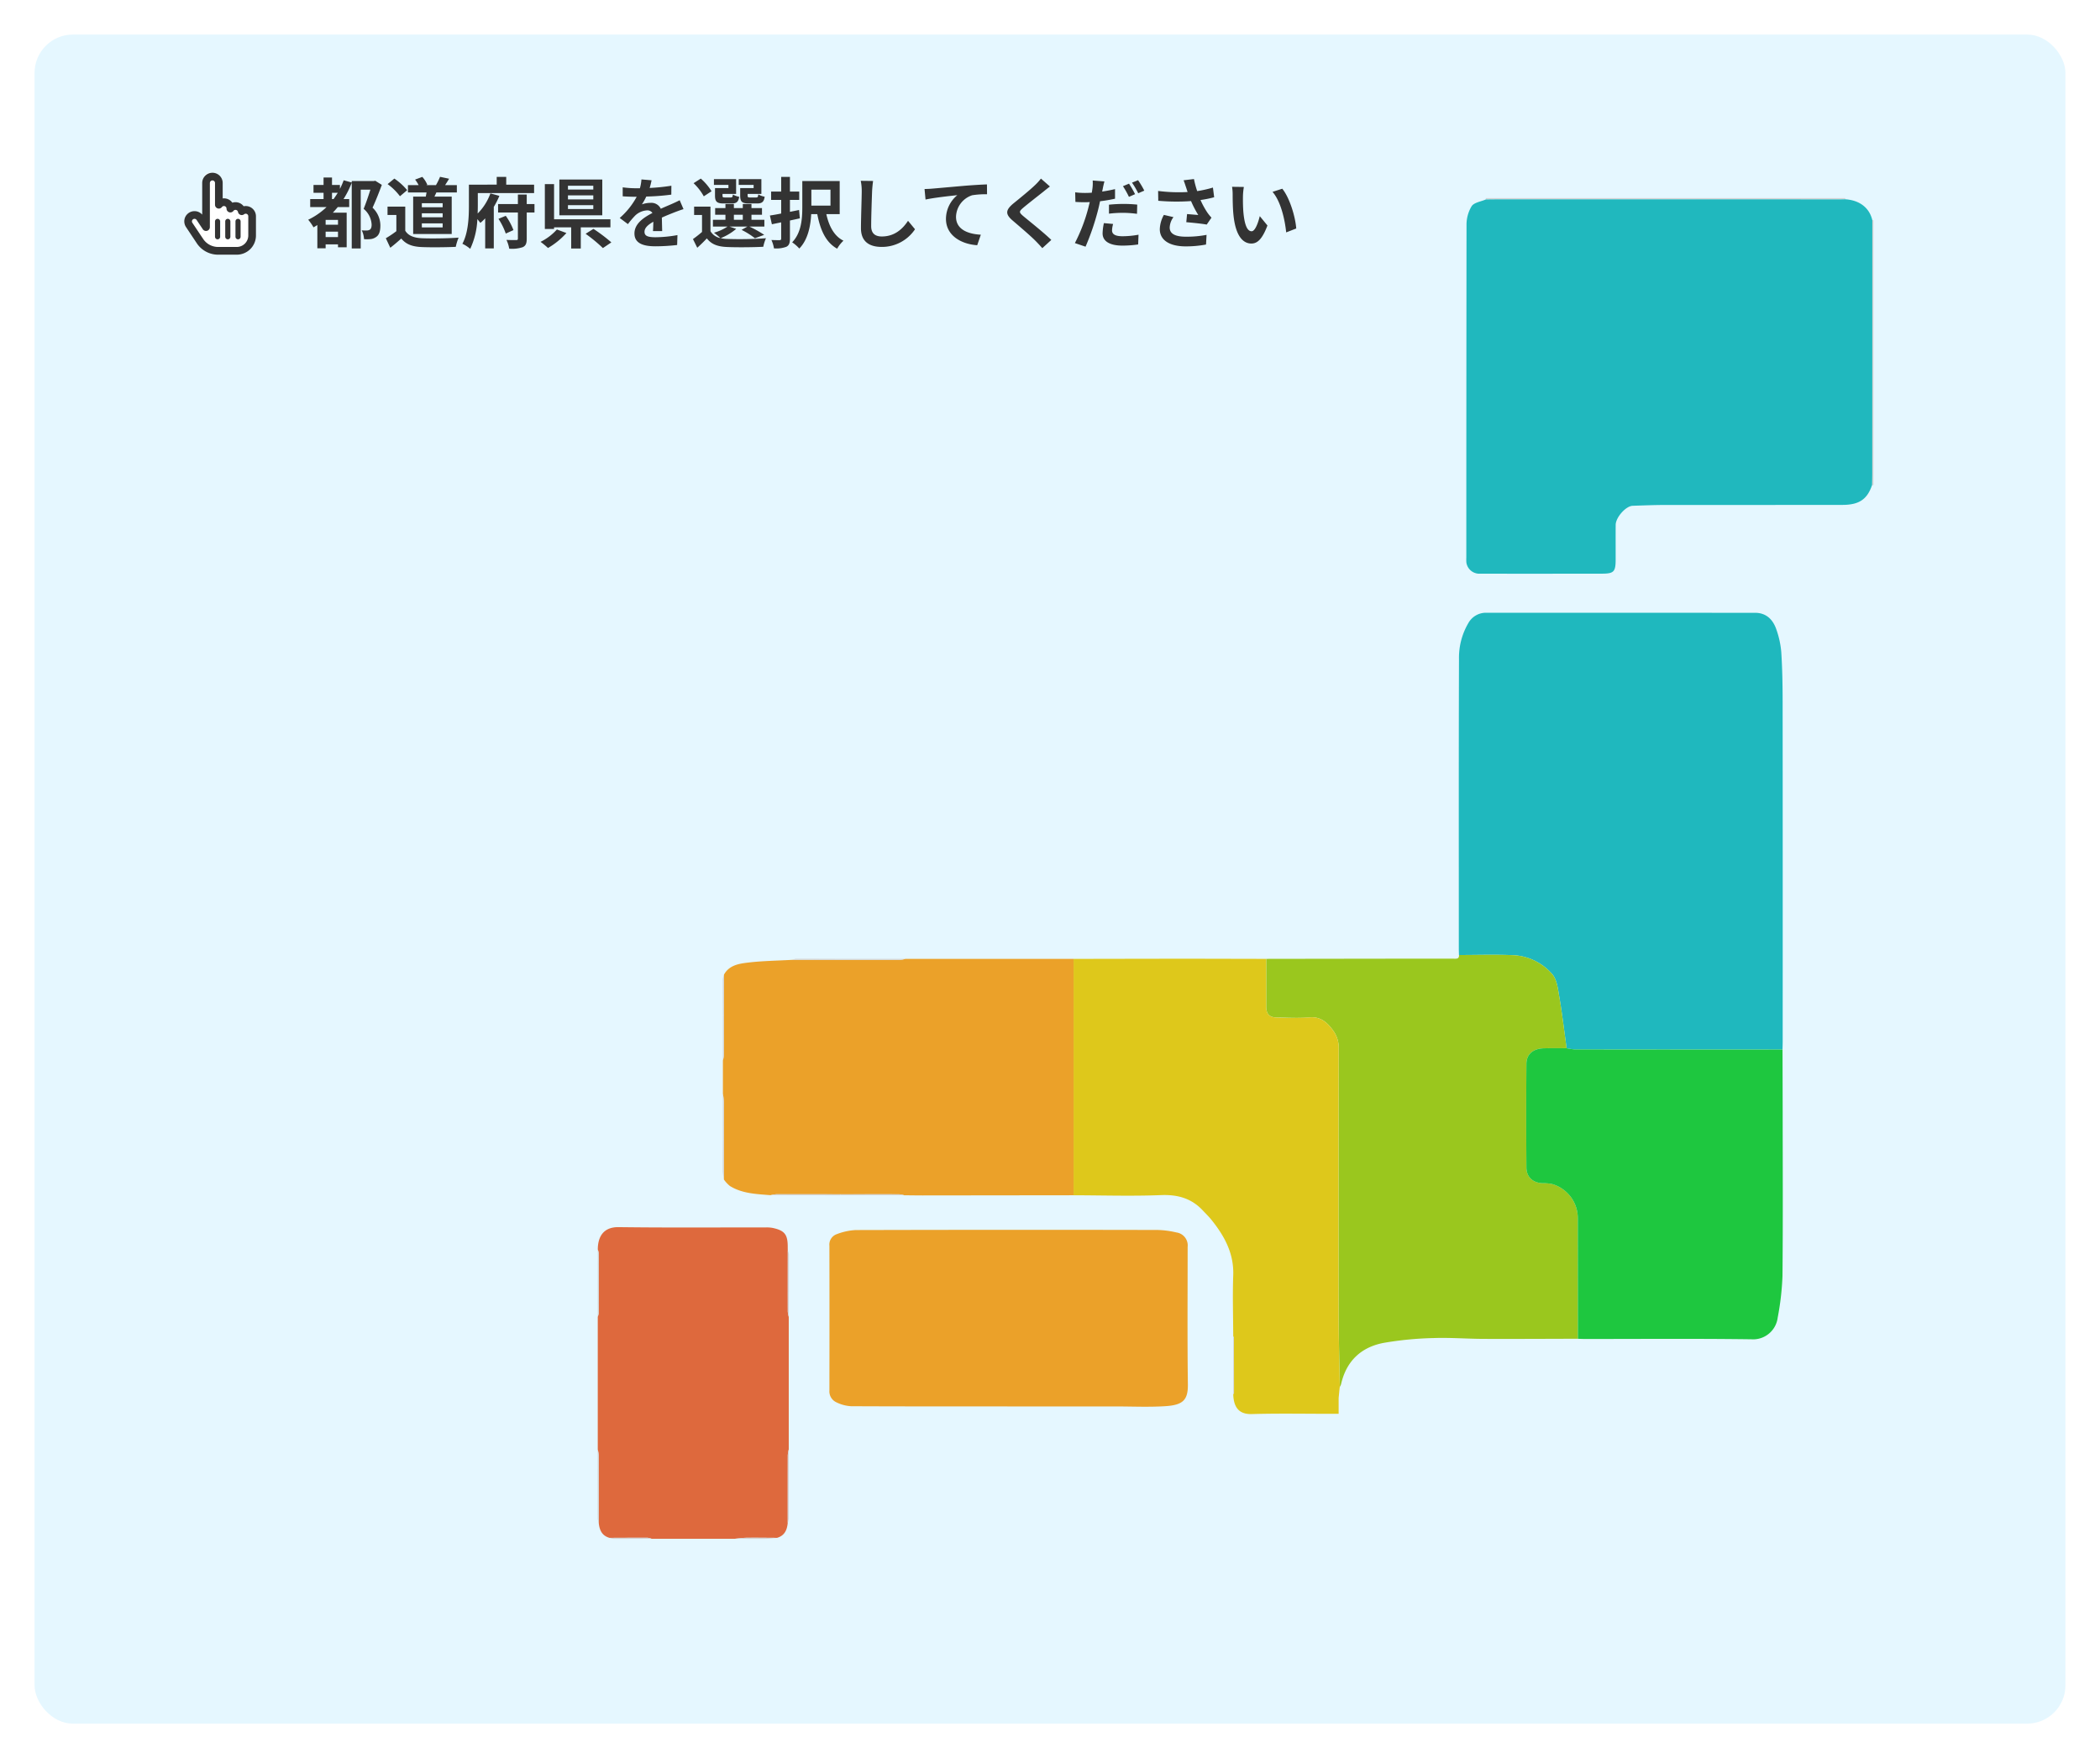 <svg xmlns="http://www.w3.org/2000/svg" xmlns:xlink="http://www.w3.org/1999/xlink" width="547" height="458" viewBox="0 0 547 458"><defs><filter id="a" x="0" y="0" width="547" height="458" filterUnits="userSpaceOnUse"><feOffset dy="3" input="SourceAlpha"/><feGaussianBlur stdDeviation="3" result="b"/><feFlood flood-opacity="0.031"/><feComposite operator="in" in2="b"/><feComposite in="SourceGraphic"/></filter></defs><g transform="translate(-732 -4345)"><g transform="matrix(1, 0, 0, 1, 732, 4345)" filter="url(#a)"><rect width="529" height="440" rx="10" transform="translate(9 6)" fill="#e5f7ff"/></g><g transform="translate(0 -25.609)"><g transform="translate(817.53 4422.217)"><g transform="translate(70.156)"><path d="M869.01.352C869.01.233,869,.115,869,0h93.63c.01.1.013.2.016.307-.374.01-.745.026-1.118.026q-44.31,0-88.623-.01c-1.3,0-2.6.019-3.9.032Z" transform="translate(-637.669)" fill="#d3d3d3"/><path d="M1184.224,87.017c-.121-.01-.243-.016-.364-.026.016-1.01.045-2.023.045-3.033q.01-32.983.016-65.969c.1,0,.2,0,.307,0V87.017Z" transform="translate(-851.914 -12.241)" fill="#d3d3d3"/><path d="M951.817.953c3.72.233,6.292,2.227,7.03,5.442q0,32.983-.016,65.969c0,1.01-.029,2.023-.045,3.033-1.266,3.72-3.375,5.161-7.74,5.164q-22.922.024-45.847.016c-2.924,0-5.845.115-8.769.214-1.786.058-4.416,3.023-4.429,4.988-.022,2.981,0,5.963-.006,8.944,0,3.269-.438,3.748-3.624,3.752q-16.053.024-32.109.006a3.414,3.414,0,0,1-3.154-2.924,12.166,12.166,0,0,1-.013-1.278q0-43.289.054-86.581a9.362,9.362,0,0,1,1.333-4.953c.649-.971,2.425-1.192,3.7-1.748,1.3-.01,2.6-.032,3.9-.032q44.31,0,88.623.01c.374,0,.745-.016,1.119-.026Z" transform="translate(-626.84 -0.646)" fill="#20b8be"/><path d="M847.02,427.159c-.013-.585-.038-1.17-.038-1.754,0-25.133-.038-50.269.045-75.4a17.765,17.765,0,0,1,2.419-9.277A5.232,5.232,0,0,1,854.178,338q34.987.01,69.97.013c2.646,0,4.586,1.457,5.576,4.423a23.576,23.576,0,0,1,1.256,5.87c.268,4.288.345,8.6.348,12.894q.038,44.252.013,88.5c0,.69-.029,1.384-.042,2.074q-27.034-.01-54.069-.029a14.911,14.911,0,0,1-2.17-.31c-.623-4.48-1.15-8.976-1.914-13.431-.352-2.055-.614-4.531-1.889-5.931a14.378,14.378,0,0,0-10.05-4.873c-4.723-.2-9.459-.045-14.188-.042Z" transform="translate(-622.681 -229.99)" fill="#1fb8be"/><path d="M740.206,616.885c4.729,0,9.468-.157,14.188.042a14.378,14.378,0,0,1,10.05,4.873c1.275,1.4,1.537,3.879,1.889,5.931.764,4.455,1.291,8.951,1.914,13.431-1.968,0-3.937-.029-5.905.022-2.8.074-4.547,1.521-4.566,4.062q-.1,13.484,0,26.971c.019,2.563,1.754,4.055,4.324,4.109a9.76,9.76,0,0,1,2.508.249,9.251,9.251,0,0,1,6.554,8.992q.029,15.641.026,31.278c-8.2.016-16.39.067-24.587.035-4.356-.016-8.714-.371-13.06-.214a87.561,87.561,0,0,0-12.9,1.246c-5.931,1.106-9.785,4.752-11.143,10.782a3.393,3.393,0,0,1-.326.69c-.105-6.161-.291-12.322-.3-18.483q-.053-34.795.022-69.59a7.639,7.639,0,0,0-1.365-4.63c-1.518-2.109-3.234-3.825-6.279-3.55-2.8.252-5.634.067-8.456.038-1.94-.022-2.786-.907-2.79-2.834q0-6.226,0-12.45,15.794-.024,31.585-.045,8.614-.01,17.23,0c.7,0,1.454.128,1.4-.955Z" transform="translate(-515.867 -419.716)" fill="#9ac71e"/><path d="M583.143,620.062v12.45c0,1.927.85,2.812,2.79,2.834a82.905,82.905,0,0,0,8.455-.038c3.046-.275,4.761,1.441,6.279,3.55a7.6,7.6,0,0,1,1.365,4.63q-.086,34.795-.022,69.59c.01,6.161.195,12.322.3,18.483a1.907,1.907,0,0,1-.042.3c-.086.863-.169,1.726-.256,2.588v4.122h-1.9c-6.9,0-13.808-.134-20.7.067-2.783.08-4.755-1.125-4.851-5.2.067-.08.192-.16.192-.243q0-7.257-.016-14.511c0-.083-.118-.169-.182-.252-.016-5.314-.192-10.635,0-15.943.2-5.7-2.282-10.223-5.669-14.441-.7-.866-1.5-1.643-2.262-2.454-2.953-3.157-6.522-4.167-10.868-3.994-7.586.3-15.195.057-22.794.042V620.065q13.3-.024,26.6-.045c7.858,0,15.716.029,23.577.042Z" transform="translate(-409.013 -421.889)" fill="#dec81b"/><path d="M338.482,620.143v61.578q-19.667.024-39.331.045c-1.591,0-3.183-.029-4.774-.042a7.232,7.232,0,0,0-1.355-.259c-5.087-.016-10.175,0-15.262,0q-8.34-.014-16.684-.013a9.244,9.244,0,0,0-1.515.249c-3.643-.3-7.35-.387-10.59-2.39a8.636,8.636,0,0,1-1.563-1.678q0-5.277-.01-10.552c0-3.227.022-6.452,0-9.679a18.923,18.923,0,0,0-.259-2.147V646.6a7.464,7.464,0,0,0,.259-1.352c.019-3.49.006-6.979,0-10.469q.014-5.268.026-10.539c1.352-2.454,3.883-2.844,6.209-3.125,3.857-.463,7.762-.5,11.648-.725l12.8.01c5.087,0,10.171.013,15.259,0a7.237,7.237,0,0,0,1.355-.259q21.891,0,43.786,0Z" transform="translate(-214.528 -421.97)" fill="#eba129"/><path d="M915.413,768.661q-.01-15.641-.026-31.278a9.248,9.248,0,0,0-6.554-8.992,9.772,9.772,0,0,0-2.509-.249c-2.569-.054-4.308-1.55-4.324-4.109q-.091-13.484,0-26.971c.019-2.544,1.767-3.991,4.567-4.062,1.968-.051,3.937-.016,5.905-.022a15.35,15.35,0,0,0,2.17.31q27.035.034,54.069.029.024,8.139.042,16.275c.006,14.255.086,28.514-.054,42.769a71.389,71.389,0,0,1-1.246,10.8,6.455,6.455,0,0,1-6.883,5.634c-14.415-.195-28.83-.073-43.249-.077-.636,0-1.275-.032-1.911-.051Z" transform="translate(-660.093 -471.528)" fill="#1ec73f"/><path d="M380.3,887.035c-13.575,0-27.15.026-40.724-.045a9.825,9.825,0,0,1-3.784-1.01,3.134,3.134,0,0,1-1.841-3.1q.034-18.843,0-37.688a2.881,2.881,0,0,1,1.908-3.017,16.126,16.126,0,0,1,4.905-1.074q39.368-.1,78.732-.022a23.57,23.57,0,0,1,4.848.649,3.413,3.413,0,0,1,2.921,3.78c.006,11.926-.1,23.852.061,35.771.054,4.042-1.211,5.4-5.838,5.7-4.346.281-8.727.067-13.092.07H380.289v-.016Z" transform="translate(-273.598 -572.288)" fill="#eba129"/><path d="M145.133,896.732V862.194a4.4,4.4,0,0,0,.259-1.042q.029-7.732,0-15.463a4.583,4.583,0,0,0-.252-1.042c.026-3.844,1.9-5.867,5.426-5.819,12.811.169,25.625.064,38.436.074a8.257,8.257,0,0,1,1.732.141c3.084.671,3.889,1.713,3.879,4.931,0,.319.006.639.01.955,0,5.3-.013,10.606,0,15.911a7.262,7.262,0,0,0,.259,1.358v34.538a8.942,8.942,0,0,0-.259,1.515c-.019,5.886-.01,11.769-.01,17.655-.208,2.17-1.067,3.359-2.793,3.867-2.608-.013-5.215-.051-7.823-.026-1.039.01-2.077.169-3.119.259H159.13a4.436,4.436,0,0,0-1.042-.259c-3.3-.006-6.6.013-9.9.026-1.726-.508-2.585-1.7-2.793-3.867q0-8.829-.01-17.655a8.94,8.94,0,0,0-.259-1.515Z" transform="translate(-145.116 -570.775)" fill="#de693d"/><path d="M145.1,1020.03a8.94,8.94,0,0,1,.259,1.515c.019,5.886.01,11.773.01,17.656a5.254,5.254,0,0,1-.281-1.2q-.014-8.987.01-17.972Z" transform="translate(-145.088 -694.073)" fill="#d3d3d3"/><path d="M300,1039.21q0-8.829.01-17.655a8.937,8.937,0,0,1,.259-1.515q.01,8.988.01,17.972a5.254,5.254,0,0,1-.281,1.2Z" transform="translate(-250.497 -694.08)" fill="#d3d3d3"/><path d="M286.01,812.252a9.246,9.246,0,0,1,1.515-.249q8.34-.014,16.684.013c.006.086.013.176.019.262Q295.121,812.263,286.01,812.252Z" transform="translate(-240.977 -552.52)" fill="#d3d3d3"/><path d="M145.16,857.05a4.421,4.421,0,0,1,.252,1.042q.024,7.732,0,15.463a4.437,4.437,0,0,1-.259,1.042Q145.15,865.825,145.16,857.05Z" transform="translate(-145.13 -583.174)" fill="#d3d3d3"/><path d="M300.28,875.189a7.218,7.218,0,0,1-.259-1.358c-.016-5.3-.006-10.606,0-15.911a3.806,3.806,0,0,1,.291,1.016q0,8.125-.032,16.249Z" transform="translate(-250.505 -583.766)" fill="#d3d3d3"/><path d="M360.584,620.14a7.238,7.238,0,0,1-1.355.259c-5.087.016-10.172.006-15.259,0,.006-.086.013-.173.016-.262Z" transform="translate(-280.416 -421.97)" fill="#d3d3d3"/><path d="M342.979,812.288c-.006-.086-.013-.176-.019-.262,5.087,0,10.175-.013,15.262,0a7.233,7.233,0,0,1,1.355.259h-16.6Z" transform="translate(-279.729 -552.534)" fill="#d3d3d3"/><path d="M663.14,927.98c.064.083.182.169.182.252q.019,7.257.016,14.511c0,.08-.125.16-.192.243Q663.146,935.485,663.14,927.98Z" transform="translate(-497.593 -631.438)" fill="#d3d3d3"/><path d="M316.741,620.088c0,.086-.01.173-.016.262l-12.8-.01a2.942,2.942,0,0,1,.86-.281C308.774,620.056,312.756,620.075,316.741,620.088Z" transform="translate(-253.171 -421.915)" fill="#d3d3d3"/><path d="M247.409,665.953c0,3.49.016,6.979,0,10.469a7.2,7.2,0,0,1-.259,1.352v-11.8l.259-.019Z" transform="translate(-214.535 -453.141)" fill="#d3d3d3"/><path d="M247.133,730.04a18.919,18.919,0,0,1,.259,2.147c.026,3.224.006,6.452,0,9.679l-.262-.019v-11.8Z" transform="translate(-214.522 -496.751)" fill="#d3d3d3"/><path d="M154.723,1092.071c3.3-.013,6.6-.035,9.9-.026a4.439,4.439,0,0,1,1.042.259c-3.3.016-6.592.038-9.89.032a4.383,4.383,0,0,1-1.051-.265Z" transform="translate(-151.642 -743.074)" fill="#d3d3d3"/><path d="M257.03,1092.291c1.039-.09,2.077-.249,3.119-.259,2.608-.025,5.215.013,7.823.026-1.042.093-2.08.256-3.125.265-2.6.026-5.209-.016-7.816-.032Z" transform="translate(-221.258 -743.06)" fill="#d3d3d3"/><path d="M247.347,643.519l-.259.019c-.013-3.125-.038-6.251-.026-9.376a4.8,4.8,0,0,1,.313-1.182q-.014,5.268-.026,10.539Z" transform="translate(-214.473 -430.707)" fill="#d3d3d3"/><path d="M247.064,766.98l.262.019q0,5.277.006,10.552a15.4,15.4,0,0,1-.3-2.141c-.022-2.809.016-5.618.029-8.427Z" transform="translate(-214.453 -521.887)" fill="#d3d3d3"/><path d="M749.06,972.589c.086-.863.169-1.726.256-2.588C749.229,970.863,749.146,971.726,749.06,972.589Z" transform="translate(-556.057 -660.03)" fill="#d3d3d3"/></g></g></g><g transform="translate(1 -7)"><path d="M6.48-11.14v-1.64h1.5c-.36.58-.72,1.12-1.1,1.64ZM8.04-4.46H4.82V-5.72H8.04ZM4.82-1.24V-2.66H8.04v1.42ZM17.74-15.92l-.36.08H11.62v.38l-2.1-.58a18.93,18.93,0,0,1-.98,2.24v-1.02H6.48v-1.94H4.28v1.94H1.66v2.04H4.28v1.64H.8v2.08H5.06A18.523,18.523,0,0,1,.28-5.76,12.224,12.224,0,0,1,1.66-3.78c.32-.18.66-.38,1-.6V1.68H4.82V.66H8.04v.76H10.3V-7.6H6.7c.44-.48.86-.94,1.28-1.46h2.98v-2.08H9.48a24.241,24.241,0,0,0,2.14-4.26V1.72h2.34V-13.6h2.52c-.48,1.54-1.16,3.56-1.76,5A5.715,5.715,0,0,1,16.8-4.5c0,.66-.14,1.14-.52,1.36a1.632,1.632,0,0,1-.8.18c-.36,0-.78,0-1.26-.04a5.782,5.782,0,0,1,.6,2.3,9.885,9.885,0,0,0,1.74-.02,3.026,3.026,0,0,0,1.4-.54c.8-.52,1.12-1.5,1.12-3A6.408,6.408,0,0,0,17.04-8.9c.82-1.76,1.7-4.02,2.42-5.94ZM35.3-9.02H29.88v-1.04H35.3Zm0,2.62H29.88V-7.44H35.3Zm0,2.64H29.88V-4.82H35.3Zm-7.68-8.02v9.74H37.66v-9.74h-4.5c.16-.34.34-.7.5-1.08H39v-1.92H35.94c.32-.48.68-1.06,1.04-1.66l-2.36-.5a16.523,16.523,0,0,1-1.06,2.16h-2.5l.24-.1A7.093,7.093,0,0,0,30-16.92l-1.88.7a8.371,8.371,0,0,1,.92,1.44H26.26v1.92H31.1c-.06.36-.12.72-.2,1.08Zm-1.56-1.68a16.015,16.015,0,0,0-3.34-3.02l-1.76,1.44a15.135,15.135,0,0,1,3.22,3.16Zm-.5,4.28H20.94V-7h2.3v4.22A26.266,26.266,0,0,1,20.5-.94l1.16,2.48c1.1-.84,1.98-1.62,2.86-2.4,1.3,1.56,2.94,2.12,5.4,2.22,2.38.1,6.4.06,8.8-.06a12.456,12.456,0,0,1,.74-2.4c-2.66.2-7.16.26-9.5.16-2.08-.08-3.58-.62-4.4-1.96Zm22.18-3.44a14.35,14.35,0,0,1-3.32,5.24c.02-.74.04-1.44.04-2.06V-12.7H59.12v-2.2H51.86v-2.02H49.38v2.02H42.14v5.44c0,2.92-.14,7.08-1.7,9.96a9.138,9.138,0,0,1,2.04,1.32,20.029,20.029,0,0,0,1.86-7.74c.3.36.58.72.78.98a11.6,11.6,0,0,0,1.26-1.18V1.7h2.24V-9.1a22.926,22.926,0,0,0,1.46-2.88ZM49.84-6a17.479,17.479,0,0,1,1.9,3.84l2-.9a16.261,16.261,0,0,0-2-3.72Zm9.38-3.84H57.2v-2.48H54.9v2.48H49.74v2.2H54.9V-.86c0,.3-.12.4-.44.4-.36,0-1.48,0-2.54-.04a8.586,8.586,0,0,1,.72,2.28,8.809,8.809,0,0,0,3.54-.4C56.96,1,57.2.4,57.2-.84v-6.8h2.02Zm15.32-3.78h-6.6v-1h6.6Zm0,2.56h-6.6V-12.1h6.6Zm0,2.52h-6.6V-9.56h6.6Zm2.34-7.7H65.7v9.32H76.88ZM65.06-3.22A14.2,14.2,0,0,1,60.8,0a20.03,20.03,0,0,1,1.94,1.6,19.853,19.853,0,0,0,4.8-3.9ZM79-3.78v-2.1H64.32v-9.16h-2.4V-3.36h2.4v-.42h4.46V1.74h2.5V-3.78ZM72.54-2.1a40.88,40.88,0,0,1,4.5,3.72L79.24.14a42.224,42.224,0,0,0-4.66-3.52ZM89.72-16.04l-2.64-.22a11.119,11.119,0,0,1-.4,2.3h-.96a26.024,26.024,0,0,1-3.52-.24v2.34c1.1.08,2.56.12,3.38.12h.26a19.628,19.628,0,0,1-4.42,5.52l2.14,1.6a23.028,23.028,0,0,1,1.86-2.2A4.872,4.872,0,0,1,88.54-8.2a1.539,1.539,0,0,1,1.4.68c-2.28,1.18-4.68,2.78-4.68,5.34,0,2.58,2.32,3.34,5.46,3.34A50.031,50.031,0,0,0,96.38.82l.08-2.58a32.718,32.718,0,0,1-5.68.56c-1.96,0-2.9-.3-2.9-1.4,0-1,.8-1.78,2.3-2.64-.02.88-.04,1.84-.1,2.44h2.4c-.02-.92-.06-2.4-.08-3.52,1.22-.56,2.36-1,3.26-1.36.68-.26,1.74-.66,2.38-.84l-1-2.32c-.74.38-1.44.7-2.22,1.04-.82.36-1.66.7-2.7,1.18a2.708,2.708,0,0,0-2.66-1.54,6.777,6.777,0,0,0-2.26.4,13.964,13.964,0,0,0,1.14-2.04,59.578,59.578,0,0,0,6.52-.5l.02-2.32a50.633,50.633,0,0,1-5.66.58A19.133,19.133,0,0,0,89.72-16.04ZM116.3-14h-3.5v1.94c0,1.6.46,2.06,2.26,2.06h2.14c1.26,0,1.78-.38,1.98-1.76a5.1,5.1,0,0,1-1.66-.6c-.08.68-.16.8-.56.8h-1.62c-.5,0-.6-.08-.6-.52v-.4h3.58v-3.86h-5.9v1.5h3.88Zm-6.56,0h-3.5v1.94c0,1.6.5,2.06,2.26,2.06h2.1c1.2,0,1.74-.38,1.94-1.74a4.668,4.668,0,0,1-1.64-.6c-.08.66-.16.78-.56.78H108.8c-.52,0-.6-.08-.6-.5v-.42h3.54v-3.86h-5.78v1.5h3.78Zm-4.4.82a14.305,14.305,0,0,0-2.8-3.3l-1.88,1.2a14.07,14.07,0,0,1,2.66,3.42Zm5.82,6.12h2.32v1.32h-2.32Zm-1.14,3.08h4.66l-1.52.86a19.946,19.946,0,0,1,3.48,2.18l2.42-.88a29.943,29.943,0,0,0-3.86-2.16h3.9V-5.74h-3.36V-7.06h2.74V-8.8h-2.74V-9.86h-2.26V-8.8h-2.32V-9.86h-2.2V-8.8h-2.68v1.74h2.68v1.32H105.7v1.76h3.8a12.355,12.355,0,0,1-3.54,1.6,14.169,14.169,0,0,1,1.68,1.4,3.846,3.846,0,0,1-2.58-1.8v-6.4H100.8V-7h2.06v4.42A29.815,29.815,0,0,1,100.5-.72l1.12,2.26c.96-.86,1.74-1.64,2.5-2.44,1.2,1.56,2.84,2.14,5.24,2.24,2.5.12,6.92.08,9.46-.06a9.919,9.919,0,0,1,.7-2.22,97.255,97.255,0,0,1-10.16.18,8.178,8.178,0,0,1-1.64-.2,14.559,14.559,0,0,0,4.04-2.42ZM128.14-8.3l-2.38.48v-3.1h2.42V-13.1h-2.42v-3.82h-2.28v3.82h-2.62v2.18h2.62v3.54c-1.1.22-2.1.4-2.94.52l.52,2.28c.74-.16,1.56-.32,2.42-.5v4.2c0,.32-.1.42-.4.44-.28,0-1.24,0-2.14-.04a8.477,8.477,0,0,1,.66,2.18,7.5,7.5,0,0,0,3.24-.42c.68-.36.92-.94.92-2.14v-4.7c.86-.18,1.74-.38,2.58-.56Zm8.18-5.3v4.16h-4.98V-13.6Zm2.4,6.38v-8.62h-9.74v6.78c0,2.92-.2,6.66-2.64,9.18a10.2,10.2,0,0,1,1.86,1.62c2.26-2.3,2.94-5.92,3.1-8.96h1.58c.8,4.16,2.22,7.36,5.18,9A8.654,8.654,0,0,1,139.7-.3c-2.44-1.2-3.78-3.82-4.46-6.92Zm8.7-8.64-3.22-.04a12.756,12.756,0,0,1,.26,2.7c0,1.72-.2,6.98-.2,9.66,0,3.42,2.12,4.86,5.4,4.86a10.353,10.353,0,0,0,8.68-4.6l-1.82-2.2c-1.44,2.18-3.54,4.08-6.84,4.08-1.56,0-2.76-.66-2.76-2.68,0-2.48.16-6.96.24-9.12C147.2-14,147.3-15.02,147.42-15.86Zm13.4,2.1.26,2.74c2.32-.5,6.4-.94,8.28-1.14a8.054,8.054,0,0,0-2.96,6.18c0,4.32,3.96,6.58,8.14,6.86l.94-2.74c-3.38-.18-6.46-1.38-6.46-4.66a6.084,6.084,0,0,1,4.22-5.62,22.632,22.632,0,0,1,3.86-.26l-.02-2.56c-1.4.04-3.6.18-5.66.34-3.66.32-6.96.62-8.62.76C162.4-13.82,161.62-13.78,160.82-13.76Zm32.66-.66-2.34-2.06a13.9,13.9,0,0,1-1.54,1.7c-1.34,1.3-4.08,3.52-5.66,4.8-2,1.68-2.16,2.74-.16,4.44,1.82,1.56,4.76,4.06,5.98,5.32.6.6,1.18,1.24,1.74,1.86L193.84-.5C191.8-2.48,188-5.48,186.5-6.74c-1.08-.94-1.1-1.16-.04-2.08,1.34-1.14,3.98-3.18,5.28-4.22C192.2-13.42,192.86-13.94,193.48-14.42Zm16.46,9.76-2.4-.22a13.614,13.614,0,0,0-.34,2.68c0,2.02,1.82,3.18,5.18,3.18a28.7,28.7,0,0,0,4.08-.3l.1-2.54a23.394,23.394,0,0,1-4.16.4c-2.14,0-2.74-.66-2.74-1.54A7.012,7.012,0,0,1,209.94-4.66Zm-2.26-11.08-3.06-.24a10.421,10.421,0,0,1-.06,2.04q-.06.48-.18,1.14-.93.06-1.8.06a19.575,19.575,0,0,1-2.52-.16l.06,2.5c.7.04,1.44.08,2.42.08.42,0,.86-.02,1.32-.04-.14.56-.28,1.14-.42,1.68a43.744,43.744,0,0,1-3.46,9l2.78.94A64.512,64.512,0,0,0,205.94-8c.22-.82.42-1.72.6-2.58a36.818,36.818,0,0,0,3.9-.66v-2.5c-1.1.26-2.24.48-3.36.64.06-.26.12-.52.16-.74C207.32-14.28,207.52-15.18,207.68-15.74Zm1.18,6.06v2.34a29.931,29.931,0,0,1,3.86-.22,29.083,29.083,0,0,1,3.44.26l.06-2.4a35.171,35.171,0,0,0-3.52-.18A38.127,38.127,0,0,0,208.86-9.68Zm5.22-5.48-1.58.66a22.392,22.392,0,0,1,1.56,2.78l1.6-.7A27.511,27.511,0,0,0,214.08-15.16Zm2.36-.9-1.58.64a21.206,21.206,0,0,1,1.62,2.76l1.58-.68A22.076,22.076,0,0,0,216.44-16.06Zm12.5,1.86c.12.34.24.76.4,1.22a41.867,41.867,0,0,1-7.68-.28l.04,2.56a53.631,53.631,0,0,0,8.54.08A26.281,26.281,0,0,0,232.12-7c-.62-.04-1.94-.16-2.92-.24L229-5.12c1.68.14,4.2.4,5.32.62l1.24-1.8a12.612,12.612,0,0,1-1.08-1.34,21.908,21.908,0,0,1-1.78-3.26,26.6,26.6,0,0,0,3.56-.72l-.32-2.52a30.118,30.118,0,0,1-4.1.92,23.389,23.389,0,0,1-.84-3.14l-2.7.32C228.56-15.38,228.78-14.66,228.94-14.2Zm-3.28,7.76-2.5-.58A8.186,8.186,0,0,0,222.1-3.3c0,2.88,2.58,4.46,6.66,4.48A28.215,28.215,0,0,0,234.14.7l.14-2.52a27.622,27.622,0,0,1-5.36.48c-2.74,0-4.24-.72-4.24-2.4A4.818,4.818,0,0,1,225.66-6.44ZM244-14.3l-3.08-.04a12.156,12.156,0,0,1,.16,2.04c0,1.22.02,3.56.22,5.4.56,5.36,2.46,7.34,4.66,7.34,1.6,0,2.86-1.22,4.18-4.7l-2-2.44c-.38,1.6-1.18,3.94-2.12,3.94-1.26,0-1.86-1.98-2.14-4.86-.12-1.44-.14-2.94-.12-4.24A16.181,16.181,0,0,1,244-14.3Zm10,.46-2.54.82c2.18,2.48,3.24,7.34,3.56,10.56l2.62-1.02C257.42-6.54,255.9-11.54,254-13.84Z" transform="translate(811 4415)" fill="#333"/><path d="M5.022,1.667A1.624,1.624,0,0,1,6.6,0,1.624,1.624,0,0,1,8.178,1.667V7.845A1.83,1.83,0,0,1,9.44,7.337a1.9,1.9,0,0,1,1.775,1.3A1.852,1.852,0,0,1,12.6,8a1.94,1.94,0,0,1,1.89,1.847,1.825,1.825,0,0,1,1.266-.513,1.95,1.95,0,0,1,1.894,2v4.669a5.2,5.2,0,0,1-5.05,5.336H9.231a3.8,3.8,0,0,1-.58-.042,7.816,7.816,0,0,1-5.524-3.293l-2.841-4A1.728,1.728,0,0,1,.6,11.672a1.521,1.521,0,0,1,2.209.333l2.209,3.114Zm4.419,11a.632.632,0,1,0-1.263,0v4a.632.632,0,1,0,1.263,0Zm1.894-.667a.652.652,0,0,0-.631.667v4a.632.632,0,1,0,1.263,0v-4A.652.652,0,0,0,11.334,12.005Zm3.156.667a.632.632,0,1,0-1.263,0v4a.632.632,0,1,0,1.263,0Z" transform="translate(779.03 4397)" fill="#fff"/><path d="M6.66,2.668a.667.667,0,0,1,1.334,0V8.337a1,1,0,0,0,1.8.6.667.667,0,0,1,1.2.4,1,1,0,0,0,1.8.6.666.666,0,0,1,1.188.275,1,1,0,0,0,1.6.6.668.668,0,0,1,1.08.525v4.994a3,3,0,0,1-3,3H8.8a4.67,4.67,0,0,1-3.885-2.08L2.1,13.043A.667.667,0,1,1,3.213,12.3l1.613,2.422a1,1,0,0,0,1.83-.554V2.668ZM7.327,0A2.67,2.67,0,0,0,4.659,2.668v8.241A2.666,2.666,0,0,0,.441,14.152l2.814,4.223A6.668,6.668,0,0,0,8.8,21.343h4.86a5,5,0,0,0,5-5v-5A2.67,2.67,0,0,0,16,8.671a2.878,2.878,0,0,0-.542.054A2.671,2.671,0,0,0,12.509,7.8a2.665,2.665,0,0,0-2.18-1.13,2.923,2.923,0,0,0-.333.021V2.668A2.67,2.67,0,0,0,7.327,0Zm2,12.672a.667.667,0,0,0-1.334,0v4a.667.667,0,0,0,1.334,0Zm2-.667a.669.669,0,0,0-.667.667v4a.667.667,0,0,0,1.334,0v-4A.669.669,0,0,0,11.329,12.005Zm3.335.667a.667.667,0,1,0-1.334,0v4a.667.667,0,0,0,1.334,0Z" transform="translate(779.01 4397)" fill="#333"/></g></g></svg>